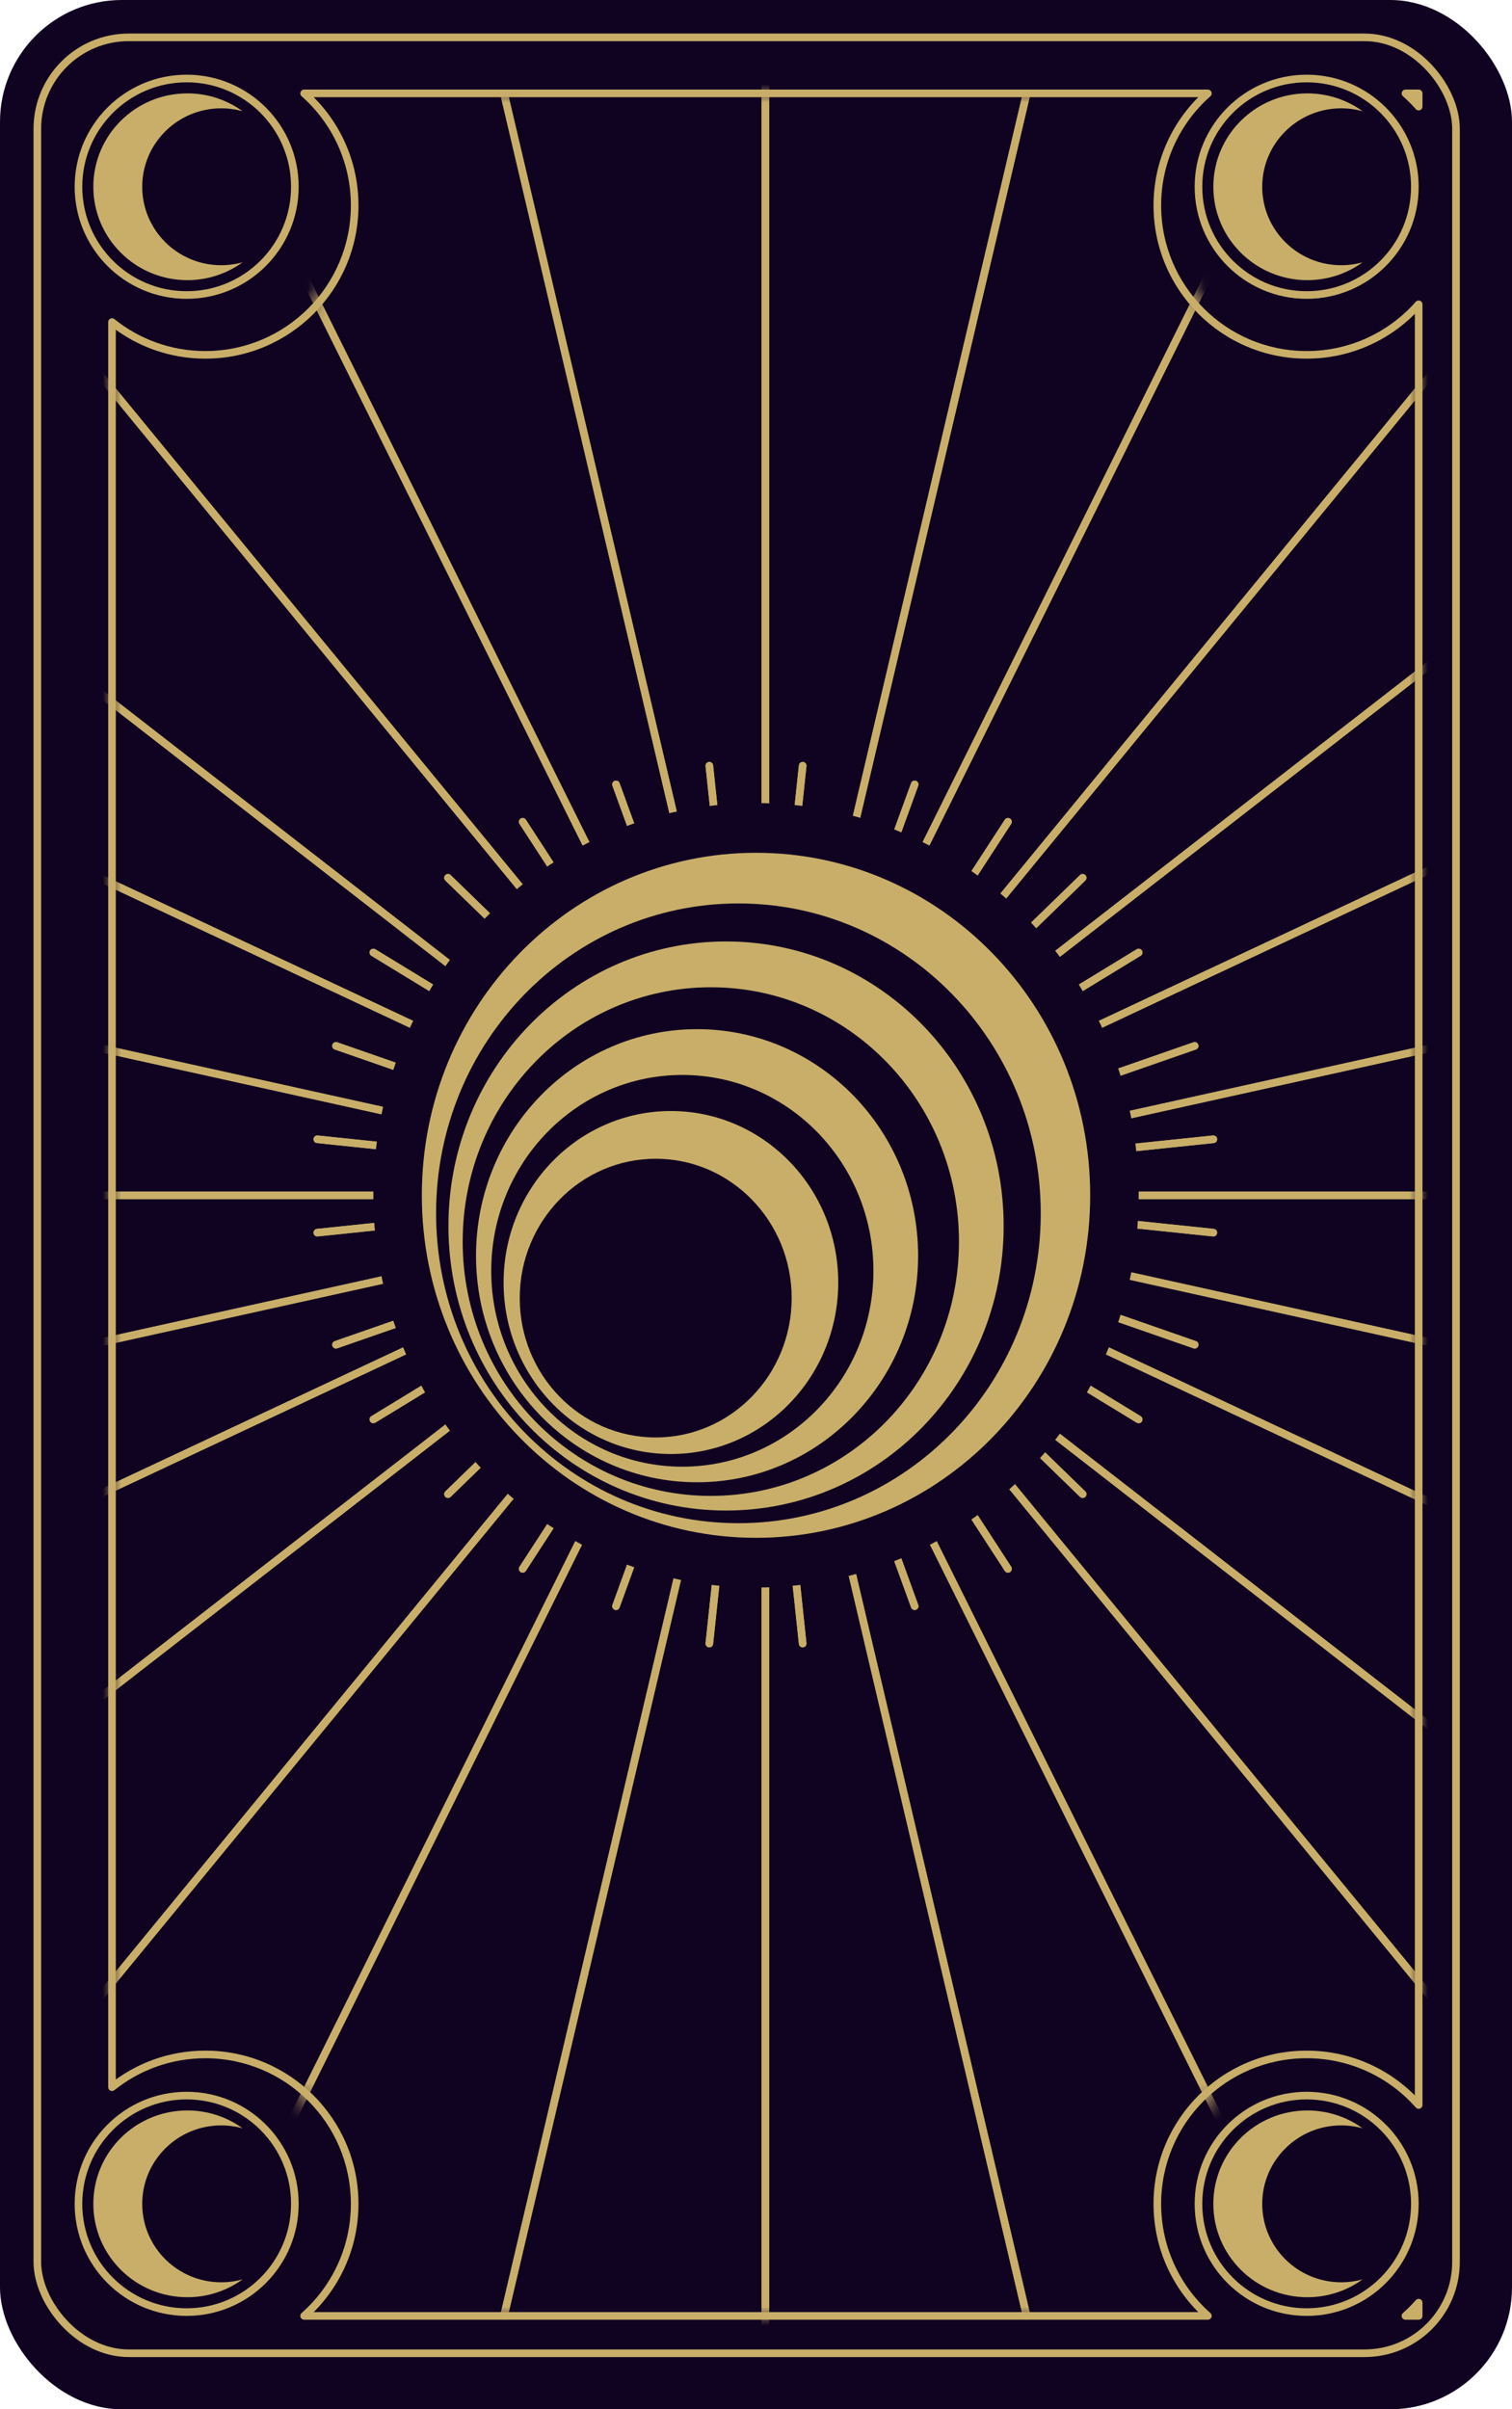 <svg width="81" height="129" viewBox="0 0 81 129" fill="none" xmlns="http://www.w3.org/2000/svg">
<g id="Group 270989856">
<g id="Rectangle 1395" filter="url(#filter0_d_18653_95812)">
<rect x="6" y="5" width="70" height="119" fill="#D9D9D9"/>
</g>
<rect id="Rectangle 1396" y="-0" width="81" height="129" rx="6.529" fill="#100221"/>
<rect id="Rectangle 1397" x="2" y="2" width="76" height="124" rx="4.897" stroke="#C8AE69" stroke-width="0.408"/>
<g id="Mask group">
<mask id="mask0_18653_95812" style="mask-type:alpha" maskUnits="userSpaceOnUse" x="6" y="4" width="70" height="120">
<path id="Subtract" d="M64.556 124C63.125 122.54 62.243 120.539 62.243 118.333C62.243 113.862 65.866 110.238 70.335 110.238C72.541 110.238 74.54 111.12 76 112.552L76 16.448C74.54 17.879 72.541 18.762 70.335 18.762C65.866 18.762 62.243 15.137 62.243 10.666C62.243 8.46 63.125 6.46 64.556 5L16.635 5C18.066 6.46 18.948 8.46 18.948 10.666C18.948 15.137 15.325 18.762 10.855 18.762C9.034 18.762 7.353 18.16 6 17.143L6 111.856C7.353 110.84 9.034 110.238 10.855 110.238C15.325 110.238 18.948 113.862 18.948 118.333C18.948 120.539 18.066 122.54 16.635 124H64.556Z" fill="#D9D9D9"/>
</mask>
<g mask="url(#mask0_18653_95812)">
<g id="Group 25">
<path id="Vector" d="M43 88L38 41" stroke="#C8AE69" stroke-width="0.408" stroke-miterlimit="10" stroke-linecap="round"/>
<path id="Vector_2" d="M42 72L40 55" stroke="#C8AE69" stroke-width="0.408" stroke-miterlimit="10" stroke-linecap="round"/>
<path id="Vector_3" d="M49 86L33 42" stroke="#C8AE69" stroke-width="0.408" stroke-miterlimit="10" stroke-linecap="round"/>
<path id="Vector_4" d="M44 72L38 56" stroke="#C8AE69" stroke-width="0.408" stroke-miterlimit="10" stroke-linecap="round"/>
<path id="Vector_5" d="M54 84L28 44" stroke="#C8AE69" stroke-width="0.408" stroke-miterlimit="10" stroke-linecap="round"/>
<path id="Vector_6" d="M45 72L36 57" stroke="#C8AE69" stroke-width="0.408" stroke-miterlimit="10" stroke-linecap="round"/>
<path id="Vector_7" d="M58 80L24 47" stroke="#C8AE69" stroke-width="0.408" stroke-miterlimit="10" stroke-linecap="round"/>
<path id="Vector_8" d="M48 70L35 58" stroke="#C8AE69" stroke-width="0.408" stroke-miterlimit="10" stroke-linecap="round"/>
<path id="Vector_9" d="M61 76L20 51" stroke="#C8AE69" stroke-width="0.408" stroke-miterlimit="10" stroke-linecap="round"/>
<path id="Vector_10" d="M48 69L33 60" stroke="#C8AE69" stroke-width="0.408" stroke-miterlimit="10" stroke-linecap="round"/>
<path id="Vector_11" d="M64 72L18 56" stroke="#C8AE69" stroke-width="0.408" stroke-miterlimit="10" stroke-linecap="round"/>
<path id="Vector_12" d="M49 67L32 61" stroke="#C8AE69" stroke-width="0.408" stroke-miterlimit="10" stroke-linecap="round"/>
<path id="Vector_13" d="M65 66L17 61" stroke="#C8AE69" stroke-width="0.408" stroke-miterlimit="10" stroke-linecap="round"/>
<path id="Vector_14" d="M50 65L32 63" stroke="#C8AE69" stroke-width="0.408" stroke-miterlimit="10" stroke-linecap="round"/>
<path id="Vector_15" d="M65 61L17 66" stroke="#C8AE69" stroke-width="0.408" stroke-miterlimit="10" stroke-linecap="round"/>
<path id="Vector_16" d="M50 63L32 65" stroke="#C8AE69" stroke-width="0.408" stroke-miterlimit="10" stroke-linecap="round"/>
<path id="Vector_17" d="M61 51L20 76" stroke="#C8AE69" stroke-width="0.408" stroke-miterlimit="10" stroke-linecap="round"/>
<path id="Vector_18" d="M48 60L33 69" stroke="#C8AE69" stroke-width="0.408" stroke-miterlimit="10" stroke-linecap="round"/>
<path id="Vector_19" d="M58 47L24 80" stroke="#C8AE69" stroke-width="0.408" stroke-miterlimit="10" stroke-linecap="round"/>
<path id="Vector_20" d="M48 58L35 70" stroke="#C8AE69" stroke-width="0.408" stroke-miterlimit="10" stroke-linecap="round"/>
<path id="Vector_21" d="M54 44L28 84" stroke="#C8AE69" stroke-width="0.408" stroke-miterlimit="10" stroke-linecap="round"/>
<path id="Vector_22" d="M45 57L36 72" stroke="#C8AE69" stroke-width="0.408" stroke-miterlimit="10" stroke-linecap="round"/>
<path id="Vector_23" d="M49 42L33 86" stroke="#C8AE69" stroke-width="0.408" stroke-miterlimit="10" stroke-linecap="round"/>
<path id="Vector_24" d="M44 56L38 72" stroke="#C8AE69" stroke-width="0.408" stroke-miterlimit="10" stroke-linecap="round"/>
<path id="Vector_25" d="M43 41L38 88" stroke="#C8AE69" stroke-width="0.408" stroke-miterlimit="10" stroke-linecap="round"/>
<path id="Vector_26" d="M42 55L40 72" stroke="#C8AE69" stroke-width="0.408" stroke-miterlimit="10" stroke-linecap="round"/>
<path id="Vector_27" d="M38 41L43 88" stroke="#C8AE69" stroke-width="0.408" stroke-miterlimit="10" stroke-linecap="round"/>
<path id="Vector_28" d="M40 55L42 72" stroke="#C8AE69" stroke-width="0.408" stroke-miterlimit="10" stroke-linecap="round"/>
<path id="Vector_29" d="M33 42L49 86" stroke="#C8AE69" stroke-width="0.408" stroke-miterlimit="10" stroke-linecap="round"/>
<path id="Vector_30" d="M38 56L44 72" stroke="#C8AE69" stroke-width="0.408" stroke-miterlimit="10" stroke-linecap="round"/>
<path id="Vector_31" d="M28 44L54 84" stroke="#C8AE69" stroke-width="0.408" stroke-miterlimit="10" stroke-linecap="round"/>
<path id="Vector_32" d="M36 57L45 72" stroke="#C8AE69" stroke-width="0.408" stroke-miterlimit="10" stroke-linecap="round"/>
<path id="Vector_33" d="M24 47L58 80" stroke="#C8AE69" stroke-width="0.408" stroke-miterlimit="10" stroke-linecap="round"/>
<path id="Vector_34" d="M35 58L48 70" stroke="#C8AE69" stroke-width="0.408" stroke-miterlimit="10" stroke-linecap="round"/>
<path id="Vector_35" d="M20 51L61 76" stroke="#C8AE69" stroke-width="0.408" stroke-miterlimit="10" stroke-linecap="round"/>
<path id="Vector_36" d="M33 60L48 69" stroke="#C8AE69" stroke-width="0.408" stroke-miterlimit="10" stroke-linecap="round"/>
<path id="Vector_37" d="M17 61L65 66" stroke="#C8AE69" stroke-width="0.408" stroke-miterlimit="10" stroke-linecap="round"/>
<path id="Vector_38" d="M32 63L50 65" stroke="#C8AE69" stroke-width="0.408" stroke-miterlimit="10" stroke-linecap="round"/>
<path id="Vector_39" d="M17 66L65 61" stroke="#C8AE69" stroke-width="0.408" stroke-miterlimit="10" stroke-linecap="round"/>
<path id="Vector_40" d="M32 65L50 63" stroke="#C8AE69" stroke-width="0.408" stroke-miterlimit="10" stroke-linecap="round"/>
<path id="Vector_41" d="M18 72L64 56" stroke="#C8AE69" stroke-width="0.408" stroke-miterlimit="10" stroke-linecap="round"/>
<path id="Vector_42" d="M32 67L49 61" stroke="#C8AE69" stroke-width="0.408" stroke-miterlimit="10" stroke-linecap="round"/>
<path id="Vector_43" d="M20 76L61 51" stroke="#C8AE69" stroke-width="0.408" stroke-miterlimit="10" stroke-linecap="round"/>
<path id="Vector_44" d="M33 69L48 60" stroke="#C8AE69" stroke-width="0.408" stroke-miterlimit="10" stroke-linecap="round"/>
<path id="Vector_45" d="M24 80L58 47" stroke="#C8AE69" stroke-width="0.408" stroke-miterlimit="10" stroke-linecap="round"/>
<path id="Vector_46" d="M35 70L48 58" stroke="#C8AE69" stroke-width="0.408" stroke-miterlimit="10" stroke-linecap="round"/>
<path id="Vector_47" d="M28 84L54 44" stroke="#C8AE69" stroke-width="0.408" stroke-miterlimit="10" stroke-linecap="round"/>
<path id="Vector_48" d="M36 72L45 57" stroke="#C8AE69" stroke-width="0.408" stroke-miterlimit="10" stroke-linecap="round"/>
<path id="Vector_49" d="M33 86L49 42" stroke="#C8AE69" stroke-width="0.408" stroke-miterlimit="10" stroke-linecap="round"/>
<path id="Vector_50" d="M38 72L44 56" stroke="#C8AE69" stroke-width="0.408" stroke-miterlimit="10" stroke-linecap="round"/>
<path id="Vector_51" d="M38 88L43 41" stroke="#C8AE69" stroke-width="0.408" stroke-miterlimit="10" stroke-linecap="round"/>
<path id="Vector_52" d="M40 72L42 55" stroke="#C8AE69" stroke-width="0.408" stroke-miterlimit="10" stroke-linecap="round"/>
<path id="Vector_53" d="M41 159V-30" stroke="#C8AE69" stroke-width="0.408" stroke-miterlimit="10" stroke-linecap="round"/>
<path id="Vector_54" d="M83 149L-2 -22" stroke="#C8AE69" stroke-width="0.408" stroke-miterlimit="10" stroke-linecap="round"/>
<path id="Vector_55" d="M116 123L-36 5" stroke="#C8AE69" stroke-width="0.408" stroke-miterlimit="10" stroke-linecap="round"/>
<path id="Vector_56" d="M136 85L-54 43" stroke="#C8AE69" stroke-width="0.408" stroke-miterlimit="10" stroke-linecap="round"/>
<path id="Vector_57" d="M136 43L-54 85" stroke="#C8AE69" stroke-width="0.408" stroke-miterlimit="10" stroke-linecap="round"/>
<path id="Vector_58" d="M116 5L-36 123" stroke="#C8AE69" stroke-width="0.408" stroke-miterlimit="10" stroke-linecap="round"/>
<path id="Vector_59" d="M83 -22L-2 149" stroke="#C8AE69" stroke-width="0.408" stroke-miterlimit="10" stroke-linecap="round"/>
<path id="Vector_60" d="M41 -31V159" stroke="#C8AE69" stroke-width="0.408" stroke-miterlimit="10" stroke-linecap="round"/>
<path id="Vector_61" d="M-2 -22L83 149" stroke="#C8AE69" stroke-width="0.408" stroke-miterlimit="10" stroke-linecap="round"/>
<path id="Vector_62" d="M-36 5L116 123" stroke="#C8AE69" stroke-width="0.408" stroke-miterlimit="10" stroke-linecap="round"/>
<path id="Vector_63" d="M-54 43L136 85" stroke="#C8AE69" stroke-width="0.408" stroke-miterlimit="10" stroke-linecap="round"/>
<path id="Vector_64" d="M-54 85L136 43" stroke="#C8AE69" stroke-width="0.408" stroke-miterlimit="10" stroke-linecap="round"/>
<path id="Vector_65" d="M-36 123L116 5" stroke="#C8AE69" stroke-width="0.408" stroke-miterlimit="10" stroke-linecap="round"/>
<path id="Vector_66" d="M-2 149L83 -22" stroke="#C8AE69" stroke-width="0.408" stroke-miterlimit="10" stroke-linecap="round"/>
<path id="Vector_67" d="M55 124L27 5" stroke="#C8AE69" stroke-width="0.408" stroke-miterlimit="10" stroke-linecap="round"/>
<path id="Vector_68" d="M80 111L2 16" stroke="#C8AE69" stroke-width="0.408" stroke-miterlimit="10" stroke-linecap="round"/>
<path id="Vector_69" d="M97 90L-16 37" stroke="#C8AE69" stroke-width="0.408" stroke-miterlimit="10" stroke-linecap="round"/>
<path id="Vector_70" d="M104 64H-22" stroke="#C8AE69" stroke-width="0.408" stroke-miterlimit="10" stroke-linecap="round"/>
<path id="Vector_71" d="M97 37L-16 90" stroke="#C8AE69" stroke-width="0.408" stroke-miterlimit="10" stroke-linecap="round"/>
<path id="Vector_72" d="M80 16L2 111" stroke="#C8AE69" stroke-width="0.408" stroke-miterlimit="10" stroke-linecap="round"/>
<path id="Vector_73" d="M55 5L27 124" stroke="#C8AE69" stroke-width="0.408" stroke-miterlimit="10" stroke-linecap="round"/>
<path id="Vector_74" d="M27 5L55 124" stroke="#C8AE69" stroke-width="0.408" stroke-miterlimit="10" stroke-linecap="round"/>
<path id="Vector_75" d="M2 16L80 111" stroke="#C8AE69" stroke-width="0.408" stroke-miterlimit="10" stroke-linecap="round"/>
<path id="Vector_76" d="M-16 37L97 90" stroke="#C8AE69" stroke-width="0.408" stroke-miterlimit="10" stroke-linecap="round"/>
<path id="Vector_77" d="M-22 64H104" stroke="#C8AE69" stroke-width="0.408" stroke-miterlimit="10" stroke-linecap="round"/>
<path id="Vector_78" d="M-16 90L97 37" stroke="#C8AE69" stroke-width="0.408" stroke-miterlimit="10" stroke-linecap="round"/>
<path id="Vector_79" d="M2 111L80 16" stroke="#C8AE69" stroke-width="0.408" stroke-miterlimit="10" stroke-linecap="round"/>
<path id="Vector_80" d="M27 124L55 5" stroke="#C8AE69" stroke-width="0.408" stroke-miterlimit="10" stroke-linecap="round"/>
<path id="Vector_81" d="M64 56L18 72" stroke="#C8AE69" stroke-width="0.408" stroke-miterlimit="10" stroke-linecap="round"/>
<path id="Vector_82" d="M49 61L32 67" stroke="#C8AE69" stroke-width="0.408" stroke-miterlimit="10" stroke-linecap="round"/>
<path id="Vector_83" d="M18 56L64 72" stroke="#C8AE69" stroke-width="0.408" stroke-miterlimit="10" stroke-linecap="round"/>
<path id="Vector_84" d="M32 61L49 67" stroke="#C8AE69" stroke-width="0.408" stroke-miterlimit="10" stroke-linecap="round"/>
</g>
<g id="Group 270989845">
<g id="Vector_85">
<path d="M40.5 43C29.178 43 20 52.402 20 64C20 75.598 29.178 85 40.5 85C51.822 85 61 75.598 61 64C61 52.402 51.822 43 40.5 43Z" fill="#100221"/>
<path d="M40.501 45.661C30.613 45.661 22.598 53.872 22.598 64C22.598 74.128 30.613 82.339 40.501 82.339C50.388 82.339 58.403 74.128 58.403 64C58.403 53.872 50.388 45.661 40.501 45.661Z" fill="#C8AE69"/>
<path d="M39.558 48.373C30.613 48.373 23.362 55.802 23.362 64.965C23.362 74.128 30.613 81.556 39.558 81.556C48.503 81.556 55.754 74.128 55.754 64.965C55.754 55.802 48.503 48.373 39.558 48.373Z" fill="#100221"/>
<path d="M38.895 50.408C30.682 50.408 24.023 57.229 24.023 65.643C24.023 74.057 30.682 80.878 38.895 80.878C47.109 80.878 53.767 74.057 53.767 65.643C53.767 57.229 47.109 50.408 38.895 50.408Z" fill="#C8AE69"/>
<path d="M38.08 52.861C30.739 52.861 24.787 58.957 24.787 66.478C24.787 73.999 30.739 80.095 38.08 80.095C45.422 80.095 51.373 73.999 51.373 66.478C51.373 58.957 45.422 52.861 38.08 52.861Z" fill="#100221"/>
<path d="M37.342 55.104C30.802 55.104 25.501 60.535 25.501 67.235C25.501 73.934 30.802 79.365 37.342 79.365C43.882 79.365 49.184 73.934 49.184 67.235C49.184 60.535 43.882 55.104 37.342 55.104Z" fill="#C8AE69"/>
<path d="M36.553 57.556C30.899 57.556 26.316 62.252 26.316 68.043C26.316 73.835 30.899 78.53 36.553 78.53C42.207 78.53 46.79 73.835 46.79 68.043C46.79 62.252 42.207 57.556 36.553 57.556Z" fill="#100221"/>
<path d="M35.941 59.487C30.991 59.487 26.978 63.598 26.978 68.669C26.978 73.741 30.991 77.852 35.941 77.852C40.892 77.852 44.906 73.741 44.906 68.669C44.906 63.598 40.892 59.487 35.941 59.487Z" fill="#C8AE69"/>
<path d="M35.127 62.043C31.104 62.043 27.843 65.384 27.843 69.504C27.843 73.625 31.104 76.965 35.127 76.965C39.149 76.965 42.41 73.625 42.41 69.504C42.41 65.384 39.149 62.043 35.127 62.043Z" fill="#100221"/>
</g>
</g>
</g>
</g>
<path id="Subtract_2" d="M64.708 124L64.708 124.204C64.793 124.204 64.869 124.151 64.899 124.072C64.929 123.993 64.907 123.903 64.843 123.847L64.708 124ZM76 112.708L75.847 112.843C75.903 112.907 75.993 112.929 76.072 112.899C76.151 112.869 76.204 112.793 76.204 112.708L76 112.708ZM76 16.291L76.204 16.291C76.204 16.207 76.151 16.131 76.072 16.101C75.993 16.071 75.903 16.093 75.847 16.156L76 16.291ZM64.708 5L64.843 5.153C64.907 5.097 64.929 5.007 64.899 4.928C64.869 4.848 64.793 4.796 64.708 4.796L64.708 5ZM16.292 5L16.292 4.796C16.207 4.796 16.131 4.848 16.101 4.928C16.071 5.007 16.093 5.097 16.157 5.153L16.292 5ZM6 17.245L6.128 17.086C6.066 17.037 5.982 17.027 5.912 17.061C5.841 17.095 5.796 17.167 5.796 17.245L6 17.245ZM6 111.754L5.796 111.754C5.796 111.833 5.841 111.904 5.912 111.938C5.982 111.972 6.066 111.963 6.128 111.914L6 111.754ZM16.292 124L16.157 123.847C16.093 123.903 16.071 123.993 16.101 124.072C16.131 124.151 16.207 124.204 16.292 124.204L16.292 124ZM75.292 124L75.157 123.847C75.093 123.903 75.071 123.993 75.101 124.072C75.131 124.151 75.207 124.204 75.292 124.204L75.292 124ZM76 123.291L76.204 123.291C76.204 123.207 76.151 123.131 76.072 123.101C75.993 123.071 75.903 123.093 75.847 123.156L76 123.291ZM76 124L76 124.204C76.054 124.204 76.106 124.182 76.144 124.144C76.183 124.106 76.204 124.054 76.204 124L76 124ZM76 123.592L75.796 123.592L76 123.592ZM75.292 5L75.292 4.796C75.207 4.796 75.131 4.848 75.101 4.928C75.071 5.007 75.093 5.097 75.157 5.153L75.292 5ZM76 5.708L75.847 5.843C75.903 5.907 75.993 5.929 76.072 5.899C76.151 5.869 76.204 5.793 76.204 5.708L76 5.708ZM76 5L76.204 5C76.204 4.887 76.113 4.796 76 4.796L76 5ZM76 5.408L76.204 5.408L76 5.408ZM61.796 118C61.796 120.45 62.87 122.65 64.573 124.153L64.843 123.847C63.224 122.418 62.204 120.328 62.204 118L61.796 118ZM70 109.796C65.469 109.796 61.796 113.469 61.796 118L62.204 118C62.204 113.694 65.694 110.204 70 110.204L70 109.796ZM76.153 112.573C74.65 110.87 72.45 109.796 70 109.796L70 110.204C72.328 110.204 74.418 111.224 75.847 112.843L76.153 112.573ZM75.796 16.291L75.796 112.708L76.204 112.708L76.204 16.291L75.796 16.291ZM70 19.204C72.45 19.204 74.65 18.129 76.153 16.426L75.847 16.156C74.418 17.775 72.328 18.796 70 18.796L70 19.204ZM61.796 11C61.796 15.531 65.469 19.204 70 19.204L70 18.796C65.694 18.796 62.204 15.305 62.204 11L61.796 11ZM64.573 4.847C62.87 6.35 61.796 8.549 61.796 11L62.204 11C62.204 8.671 63.224 6.582 64.843 5.153L64.573 4.847ZM16.292 5.204L64.708 5.204L64.708 4.796L16.292 4.796L16.292 5.204ZM19.204 11C19.204 8.549 18.13 6.35 16.427 4.847L16.157 5.153C17.776 6.582 18.796 8.671 18.796 11L19.204 11ZM11 19.204C15.531 19.204 19.204 15.531 19.204 11L18.796 11C18.796 15.305 15.306 18.796 11 18.796L11 19.204ZM5.872 17.404C7.277 18.53 9.06 19.204 11 19.204L11 18.796C9.156 18.796 7.462 18.156 6.128 17.086L5.872 17.404ZM6.204 111.754L6.204 17.245L5.796 17.245L5.796 111.754L6.204 111.754ZM6.128 111.914C7.462 110.844 9.156 110.204 11 110.204L11 109.796C9.06 109.796 7.277 110.469 5.872 111.595L6.128 111.914ZM11 110.204C15.306 110.204 18.796 113.694 18.796 118L19.204 118C19.204 113.469 15.531 109.796 11 109.796L11 110.204ZM18.796 118C18.796 120.328 17.775 122.418 16.157 123.847L16.427 124.153C18.13 122.65 19.204 120.45 19.204 118L18.796 118ZM64.708 123.796L16.292 123.796L16.292 124.204L64.708 124.204L64.708 123.796ZM75.427 124.153C75.684 123.926 75.926 123.683 76.153 123.426L75.847 123.156C75.632 123.401 75.401 123.631 75.157 123.847L75.427 124.153ZM75.592 123.796L75.292 123.796L75.292 124.204L75.592 124.204L75.592 123.796ZM76 123.796L75.592 123.796L75.592 124.204L76 124.204L76 123.796ZM75.796 123.592L75.796 124L76.204 124L76.204 123.592L75.796 123.592ZM75.796 123.291L75.796 123.592L76.204 123.592L76.204 123.291L75.796 123.291ZM75.157 5.153C75.401 5.368 75.632 5.599 75.847 5.843L76.153 5.573C75.926 5.316 75.684 5.074 75.427 4.847L75.157 5.153ZM75.592 4.796L75.292 4.796L75.292 5.204L75.592 5.204L75.592 4.796ZM76 4.796L75.592 4.796L75.592 5.204L76 5.204L76 4.796ZM76.204 5.408L76.204 5L75.796 5L75.796 5.408L76.204 5.408ZM76.204 5.708L76.204 5.408L75.796 5.408L75.796 5.708L76.204 5.708Z" fill="#C8AE69"/>
<g id="Group 270989845_2">
<g id="Group 270989837">
<path id="Subtract_3" fill-rule="evenodd" clip-rule="evenodd" d="M13 5.957C12.634 5.855 12.248 5.8 11.849 5.8C9.513 5.8 7.619 7.68 7.619 10C7.619 12.319 9.513 14.2 11.849 14.2C12.248 14.2 12.634 14.145 13 14.042C12.168 14.645 11.144 15 10.036 15C7.255 15 5 12.761 5 10C5 7.238 7.255 5 10.036 5C11.144 5 12.168 5.355 13 5.957Z" fill="#C8AE69"/>
</g>
<circle id="Ellipse 199" cx="10" cy="10" r="5.796" stroke="#C8AE69" stroke-width="0.408"/>
</g>
<g id="Group 270989846">
<g id="Group 270989839">
<path id="Subtract_4" fill-rule="evenodd" clip-rule="evenodd" d="M73 113.957C72.634 113.855 72.248 113.8 71.849 113.8C69.513 113.8 67.619 115.68 67.619 118C67.619 120.319 69.513 122.2 71.849 122.2C72.248 122.2 72.634 122.145 73 122.042C72.168 122.644 71.144 123 70.036 123C67.255 123 65 120.761 65 118C65 115.238 67.255 113 70.036 113C71.144 113 72.168 113.355 73 113.957Z" fill="#C8AE69"/>
</g>
<circle id="Ellipse 201" cx="70" cy="118" r="5.796" stroke="#C8AE69" stroke-width="0.408"/>
</g>
<g id="Group 270989847">
<g id="Group 270989839_2">
<path id="Subtract_5" fill-rule="evenodd" clip-rule="evenodd" d="M13 113.957C12.634 113.855 12.248 113.8 11.849 113.8C9.513 113.8 7.619 115.68 7.619 118C7.619 120.319 9.513 122.2 11.849 122.2C12.248 122.2 12.634 122.145 13 122.042C12.168 122.644 11.144 123 10.036 123C7.255 123 5 120.761 5 118C5 115.238 7.255 113 10.036 113C11.144 113 12.168 113.355 13 113.957Z" fill="#C8AE69"/>
</g>
<circle id="Ellipse 201_2" cx="10" cy="118" r="5.796" stroke="#C8AE69" stroke-width="0.408"/>
</g>
<g id="Group 270989848">
<g id="Group 270989838">
<path id="Subtract_6" fill-rule="evenodd" clip-rule="evenodd" d="M73 5.957C72.634 5.855 72.248 5.8 71.849 5.8C69.513 5.8 67.619 7.68 67.619 10C67.619 12.319 69.513 14.2 71.849 14.2C72.248 14.2 72.634 14.145 73 14.042C72.168 14.645 71.144 15 70.036 15C67.255 15 65 12.761 65 10C65 7.238 67.255 5 70.036 5C71.144 5 72.168 5.355 73 5.957Z" fill="#C8AE69"/>
</g>
<circle id="Ellipse 200" cx="70" cy="10" r="5.796" stroke="#C8AE69" stroke-width="0.408"/>
</g>
</g>
<defs>
<filter id="filter0_d_18653_95812" x="4.368" y="5" width="73.264" height="122.265" filterUnits="userSpaceOnUse" color-interpolation-filters="sRGB">
<feFlood flood-opacity="0" result="BackgroundImageFix"/>
<feColorMatrix in="SourceAlpha" type="matrix" values="0 0 0 0 0 0 0 0 0 0 0 0 0 0 0 0 0 0 127 0" result="hardAlpha"/>
<feOffset dy="1.632"/>
<feGaussianBlur stdDeviation="0.816"/>
<feComposite in2="hardAlpha" operator="out"/>
<feColorMatrix type="matrix" values="0 0 0 0 0 0 0 0 0 0 0 0 0 0 0 0 0 0 0.25 0"/>
<feBlend mode="normal" in2="BackgroundImageFix" result="effect1_dropShadow_18653_95812"/>
<feBlend mode="normal" in="SourceGraphic" in2="effect1_dropShadow_18653_95812" result="shape"/>
</filter>
</defs>
</svg>
